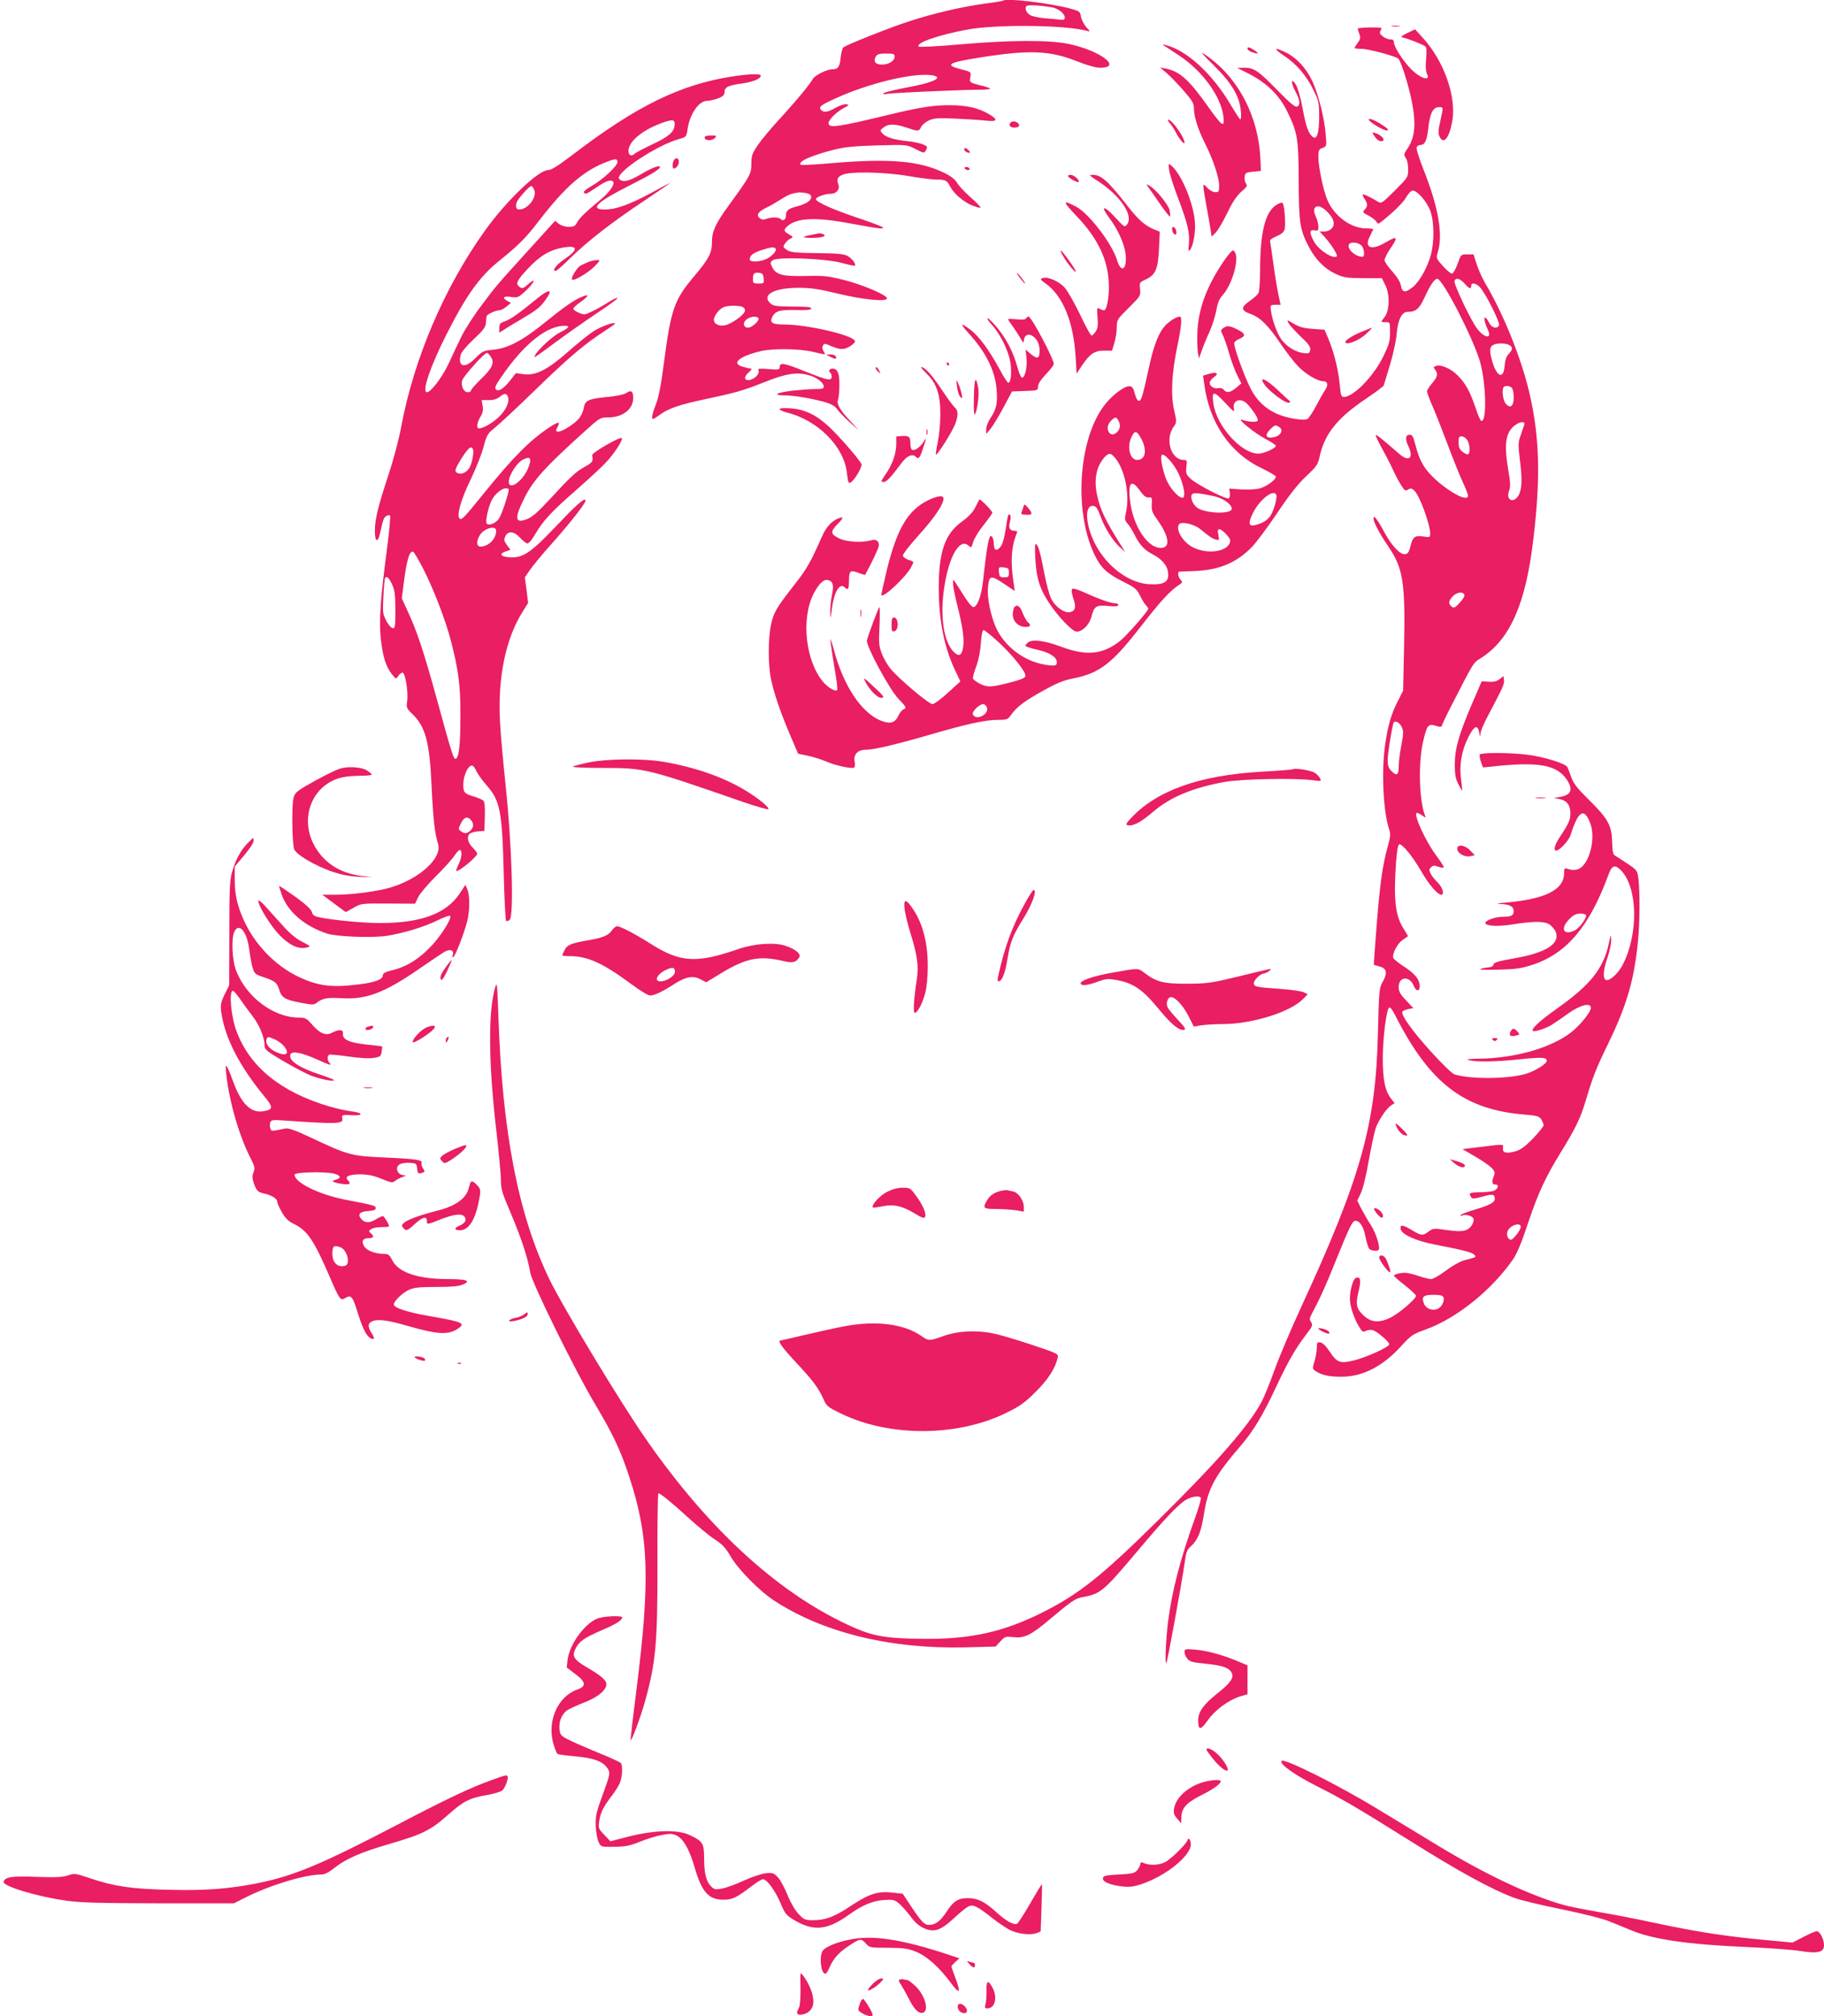<?xml version="1.0" standalone="no"?>
<!DOCTYPE svg PUBLIC "-//W3C//DTD SVG 20010904//EN"
 "http://www.w3.org/TR/2001/REC-SVG-20010904/DTD/svg10.dtd">
<svg version="1.0" xmlns="http://www.w3.org/2000/svg"
 width="1158pt" height="1280pt" viewBox="0 0 1158 1280"
 preserveAspectRatio="xMidYMid meet">
<g transform="translate(0,1280) scale(0.1,-0.1)"
fill="#e91e63" stroke="none">
<path d="M6369 12796 c-2 -2 -58 -12 -124 -20 -142 -20 -319 -61 -472 -111
-116 -37 -399 -149 -419 -166 -6 -5 -14 -35 -17 -66 -6 -58 -17 -73 -53 -73
-35 0 -113 -39 -125 -63 -18 -33 -106 -140 -214 -257 -53 -58 -114 -131 -136
-164 -34 -51 -39 -65 -39 -116 0 -64 -6 -75 -144 -265 -84 -115 -106 -164
-106 -230 0 -71 -18 -106 -114 -220 -126 -149 -146 -207 -191 -549 -18 -141
-33 -216 -50 -260 -24 -61 -31 -96 -19 -96 3 0 24 13 47 30 53 38 128 63 280
95 199 42 246 56 375 107 136 55 205 67 280 48 53 -12 102 -48 102 -75 0 -12
-12 -15 -57 -15 -32 0 -96 -5 -142 -10 -102 -12 -132 -30 -49 -30 60 0 181
-21 263 -45 33 -10 57 -24 70 -43 11 -16 47 -53 80 -83 l60 -53 -56 60 c-67
71 -90 111 -78 139 4 11 8 52 8 92 1 73 -12 103 -44 103 -18 0 -28 -17 -15
-25 5 -3 10 -15 10 -26 0 -29 -26 -24 -163 31 -136 55 -167 61 -167 31 0 -18
-5 -19 -72 -14 -52 5 -69 3 -64 -5 11 -19 -11 -49 -44 -61 -44 -15 -54 13 -16
46 15 12 21 23 14 23 -7 0 -30 5 -50 11 -79 21 -29 66 112 100 75 18 249 16
333 -5 84 -20 80 -20 66 3 -17 25 -4 55 19 46 80 -35 100 -38 139 -19 21 11
39 27 41 36 7 35 -296 108 -450 108 -72 0 -92 11 -77 44 19 42 47 50 152 48
62 -2 97 1 97 8 0 12 -13 13 -141 14 -81 1 -100 4 -118 20 -59 54 23 99 179
99 76 0 126 -7 250 -37 155 -38 307 -53 311 -31 4 20 -150 86 -267 116 -107
27 -132 30 -249 27 -148 -3 -187 7 -212 55 -14 28 -14 32 3 45 31 23 335 11
438 -17 43 -12 80 -20 83 -17 10 9 -19 47 -48 62 -24 12 -67 16 -193 17 -138
2 -166 5 -190 20 -25 17 -26 20 -13 40 8 12 23 27 35 32 19 10 19 11 -9 27
-34 20 -36 29 -10 52 60 54 183 59 406 16 86 -16 169 -30 183 -30 24 1 25 2 9
11 -11 6 -77 31 -149 55 -156 52 -268 102 -268 120 0 13 58 34 97 34 31 0 55
27 47 54 -13 39 -9 50 21 65 46 24 268 20 425 -7 69 -12 148 -22 175 -22 59 0
67 -5 88 -46 23 -44 87 -98 141 -119 25 -10 49 -16 51 -13 3 3 -26 33 -65 67
-39 35 -77 76 -85 92 -10 18 -37 40 -73 58 -160 80 -349 97 -725 65 -104 -9
-191 -14 -194 -10 -20 20 66 59 217 97 66 16 127 22 271 26 185 5 185 5 237
-21 62 -31 59 -31 72 -6 10 18 7 22 -22 34 -18 7 -62 17 -98 20 -86 9 -136 25
-157 48 -17 19 -17 21 6 39 30 24 73 24 146 -1 74 -25 79 -25 92 3 6 13 28 32
49 42 33 15 55 17 173 12 75 -4 162 -9 195 -13 70 -8 74 7 10 44 -64 37 -139
54 -238 54 -111 1 -192 -12 -404 -63 -315 -76 -372 -84 -372 -51 0 22 52 73
100 98 32 17 33 19 12 22 -12 2 -42 -8 -67 -22 -49 -29 -77 -33 -94 -12 -15
18 3 31 99 74 208 94 483 160 601 145 88 -12 20 -47 -152 -78 -70 -13 -136
-29 -146 -35 -14 -9 -9 -10 27 -5 54 7 440 24 564 25 49 0 86 3 82 8 -4 4 -35
14 -69 22 -49 12 -61 19 -59 33 1 9 3 25 5 34 1 14 -11 21 -53 31 -118 29 -96
44 105 76 321 51 449 46 625 -24 63 -25 117 -40 144 -40 145 0 1 109 -199 151
-125 26 -373 25 -692 -3 -139 -12 -256 -18 -260 -14 -23 23 124 74 307 108
189 35 627 30 765 -9 17 -5 16 -1 -8 24 -15 17 -30 46 -34 65 -5 34 -9 37 -62
52 -131 36 -413 70 -432 52z m307 -42 c40 -6 84 -40 84 -64 0 -15 -6 -18 -32
-15 -18 2 -61 7 -94 9 -34 3 -74 11 -88 17 -27 13 -42 41 -31 59 6 10 74 8
161 -6z m-996 -313 c0 -28 -38 -51 -81 -51 -41 0 -56 19 -39 51 9 15 22 19 65
19 48 0 55 -3 55 -19z m-561 -867 c21 -5 31 -12 31 -25 0 -23 -32 -44 -90 -59
-56 -15 -70 -26 -70 -56 0 -27 -17 -41 -33 -25 -13 13 -57 14 -90 2 -18 -7
-30 -6 -43 3 -25 19 -12 41 38 66 24 11 67 36 97 55 47 30 65 37 117 44 6 0
26 -2 43 -5z m-195 -352 c9 -14 -21 -48 -58 -66 -41 -19 -106 -22 -106 -3 0
25 19 40 71 58 60 20 85 23 93 11z m-76 -189 c3 -32 2 -33 -32 -33 -33 0 -36
3 -36 28 0 36 8 44 40 40 20 -2 26 -9 28 -35z m-140 -179 c13 -4 22 -14 22
-25 0 -20 -59 -68 -111 -89 -39 -16 -83 -3 -87 26 -3 24 32 72 62 84 25 10 82
12 114 4z m107 -74 c9 -14 -40 -60 -65 -60 -31 0 -37 30 -11 52 25 19 66 24
76 8z"/>
<path d="M8838 12633 c12 -2 32 -2 45 0 12 2 2 4 -23 4 -25 0 -35 -2 -22 -4z"/>
<path d="M8620 12618 c0 -4 5 -19 10 -34 9 -23 7 -33 -10 -55 -11 -16 -20 -31
-20 -34 0 -3 19 -5 43 -5 43 0 213 -45 234 -62 17 -14 68 -175 87 -277 27
-143 19 -224 -29 -295 -23 -34 -24 -39 -10 -59 9 -12 15 -43 15 -72 0 -50 -1
-51 -85 -135 -81 -81 -86 -84 -108 -70 -41 26 -91 50 -95 45 -3 -2 3 -16 12
-29 20 -32 20 -45 0 -67 -15 -16 -13 -19 25 -38 22 -12 44 -29 49 -38 9 -15
12 -15 29 -3 78 62 139 121 160 157 14 25 32 43 42 43 29 0 89 -69 111 -127
25 -66 27 -192 5 -278 -21 -80 -71 -170 -114 -206 -49 -40 -68 -38 -77 7 -4
24 -24 56 -55 91 -27 29 -49 62 -49 72 0 10 16 42 35 70 54 79 48 87 -30 41
-88 -52 -136 -34 -99 38 10 21 20 40 22 45 2 4 -18 7 -45 7 -95 0 -201 77
-245 178 -25 56 -58 211 -58 275 0 42 3 49 26 58 27 10 27 10 20 89 -8 101
-47 256 -85 336 -37 79 -98 146 -164 179 -77 38 -87 30 -19 -16 82 -54 144
-126 189 -217 35 -71 38 -81 38 -171 0 -106 -15 -152 -41 -130 -28 23 -43 65
-64 181 -12 65 -31 130 -42 149 -32 51 -35 16 -4 -41 30 -55 33 -88 10 -97
-12 -4 -46 24 -122 102 -124 127 -151 145 -212 145 l-45 -1 75 -38 c111 -57
191 -135 240 -234 68 -140 74 -171 75 -447 1 -270 8 -311 67 -422 42 -78 98
-134 166 -166 51 -24 69 -27 176 -28 l119 0 20 -40 c31 -57 30 -161 0 -203
-13 -16 -23 -32 -23 -33 0 -2 12 -4 28 -3 27 0 27 -1 27 -65 0 -56 -6 -77 -42
-151 -62 -128 -190 -259 -251 -259 -17 0 -20 10 -26 75 -8 92 -37 209 -71 291
l-26 61 -74 5 c-56 4 -84 11 -120 32 -46 28 -47 28 -34 4 6 -12 41 -50 76 -84
51 -47 64 -66 61 -85 -3 -21 -7 -24 -38 -21 -50 5 -103 36 -139 79 -31 37 -67
137 -73 198 -3 28 -1 30 30 30 17 0 32 0 32 0 0 0 -7 32 -15 71 -8 39 -22 123
-30 185 -8 63 -18 124 -20 137 -5 19 1 25 39 42 33 14 47 26 52 46 8 31 -2
154 -13 165 -5 5 -23 -1 -40 -12 -71 -45 -103 -175 -103 -417 0 -68 -5 -132
-10 -142 -6 -11 -30 -33 -55 -50 -59 -41 -58 -61 4 -83 61 -21 112 -72 192
-190 34 -50 83 -114 108 -140 48 -51 125 -97 161 -97 30 0 35 -25 12 -57 -10
-15 -36 -61 -57 -101 -21 -40 -46 -77 -55 -82 -25 -13 -134 6 -196 34 -70 32
-125 84 -161 153 -42 79 -114 279 -107 297 3 8 19 20 35 26 40 17 36 33 -15
58 -50 25 -65 27 -90 9 -17 -12 -17 -16 -3 -43 8 -16 27 -70 41 -119 14 -50
38 -112 52 -140 l25 -49 -33 -28 c-38 -31 -60 -35 -79 -12 -7 9 -21 13 -32 10
-27 -7 -57 11 -57 33 0 10 12 26 26 36 36 23 18 36 -29 22 l-39 -12 7 -50 c31
-247 164 -442 364 -537 50 -24 91 -48 91 -55 0 -19 -59 -62 -103 -74 -24 -6
-75 -9 -118 -6 l-75 5 4 -28 c2 -15 -1 -31 -7 -34 -14 -9 -200 86 -240 123
-31 29 -33 35 -29 76 5 41 4 45 -17 45 -81 0 -121 132 -63 212 19 27 19 30 2
105 -22 98 -15 232 20 402 28 132 32 191 16 191 -20 0 -65 -28 -92 -57 -41
-43 -74 -127 -103 -264 -40 -183 -49 -214 -65 -214 -8 0 -18 18 -25 45 -8 33
-16 46 -31 48 -32 5 -115 -57 -165 -124 -164 -218 -192 -677 -58 -950 40 -81
77 -115 180 -167 74 -37 87 -47 106 -87 12 -25 29 -52 37 -61 9 -9 16 -19 16
-24 0 -14 -138 -172 -179 -204 -110 -87 -213 -97 -376 -36 -105 39 -182 48
-209 26 -9 -8 -16 -17 -16 -21 0 -4 34 -16 76 -25 77 -17 124 -47 124 -79 0
-23 -13 -26 -74 -16 -132 21 -256 114 -311 232 -34 74 -58 189 -53 254 7 82
16 85 99 30 l72 -48 -6 39 c-23 141 -17 244 18 326 5 13 2 17 -12 17 -32 0
-42 18 -31 57 6 24 6 39 -1 46 -6 6 -12 -3 -16 -29 -16 -108 -26 -150 -40
-171 -23 -34 -45 -30 -45 10 0 17 -4 39 -10 47 -19 30 -31 -26 -59 -281 -10
-87 -33 -154 -58 -163 -9 -4 -30 20 -61 68 -78 123 -71 115 -71 83 -1 -16 10
-72 23 -125 37 -144 49 -227 41 -278 -8 -59 -29 -67 -66 -26 -55 62 -78 206
-59 367 26 217 99 355 159 301 17 -15 19 -14 30 24 6 22 36 70 66 107 30 38
55 73 55 78 0 12 -78 91 -82 84 -2 -2 -13 -25 -26 -50 -16 -32 -43 -60 -87
-92 -105 -76 -145 -190 -145 -417 0 -202 33 -373 99 -515 l38 -81 -79 -72
c-43 -40 -87 -72 -98 -72 -23 0 -208 156 -264 222 -20 23 -45 67 -57 97 -19
50 -21 69 -15 180 3 68 2 121 -1 117 -8 -8 -70 -175 -79 -211 -8 -32 142 -310
198 -369 52 -54 55 -61 33 -70 -8 -3 -23 -21 -32 -41 -21 -44 -50 -53 -108
-31 -124 48 -240 221 -301 451 -22 80 -24 84 -19 35 4 -30 15 -106 26 -168 11
-62 17 -117 14 -122 -9 -14 -58 14 -89 51 -112 133 -141 400 -61 559 31 60 62
92 87 88 36 -5 44 -31 30 -96 -7 -32 -11 -80 -11 -108 1 -47 2 -47 10 19 14
110 50 170 82 138 21 -21 27 -11 27 43 0 63 9 70 63 48 21 -8 39 -13 40 -11
42 77 87 172 87 186 0 31 -18 42 -53 32 -54 -15 -148 -10 -195 11 -59 27 -62
44 -18 89 43 44 45 54 9 40 -42 -16 -77 -54 -103 -112 -74 -168 -98 -209 -174
-306 -118 -151 -134 -179 -151 -257 -19 -90 -19 -254 0 -345 20 -95 62 -217
123 -359 l49 -115 58 -12 c32 -6 86 -23 120 -37 61 -27 163 -48 178 -39 5 3 6
20 3 39 -9 44 20 74 69 74 51 0 185 31 406 95 236 69 355 95 435 95 58 0 62 2
85 34 35 49 85 87 207 154 80 45 127 64 186 75 168 34 246 94 429 330 128 164
183 224 241 263 24 15 25 18 11 34 -16 17 -21 50 -7 51 4 0 48 2 98 4 153 6
261 51 359 149 28 28 101 126 163 218 79 118 133 186 185 235 67 63 74 73 86
128 31 141 113 243 294 364 59 40 110 78 112 84 2 7 20 66 40 132 20 66 39
153 42 195 7 88 33 140 68 140 53 0 75 18 107 87 37 82 65 123 83 123 34 0
226 -373 271 -525 39 -137 45 -388 8 -377 -5 1 -21 37 -35 80 -36 106 -62 154
-112 206 -43 45 -110 75 -142 62 -15 -5 -15 -8 -1 -27 17 -25 12 -43 -26 -87
-15 -18 -28 -39 -28 -47 0 -8 15 -49 34 -92 19 -43 62 -152 96 -243 34 -91 77
-198 96 -239 19 -41 34 -80 34 -87 0 -60 -213 81 -277 182 -30 48 -40 75 -63
162 -8 30 -16 42 -29 42 -29 0 -32 -26 -9 -74 35 -74 3 -101 -58 -48 -114 99
-145 124 -150 120 -2 -3 14 -38 37 -79 23 -41 55 -103 71 -138 16 -35 40 -81
54 -102 21 -34 27 -38 44 -27 15 10 22 9 39 -6 33 -30 101 -214 101 -275 0
-22 -3 -23 -42 -17 -55 8 -68 -1 -83 -60 -9 -37 -17 -50 -33 -52 -32 -5 -84
50 -132 137 -44 83 -70 116 -70 90 1 -26 38 -96 94 -178 94 -138 109 -228 100
-641 l-6 -275 -33 -65 c-42 -82 -62 -150 -80 -270 -26 -170 -14 -434 25 -547
9 -26 8 -45 -9 -105 -33 -117 -50 -236 -71 -502 -11 -137 -19 -250 -17 -251 1
-1 18 -6 37 -11 45 -12 50 -42 18 -98 -22 -39 -23 -52 -30 -326 -13 -577 -108
-916 -486 -1735 -66 -143 -143 -325 -171 -404 -29 -80 -65 -170 -82 -201 -80
-150 -282 -382 -655 -750 -361 -357 -505 -471 -739 -588 -244 -122 -451 -168
-745 -166 -236 2 -318 15 -445 70 -466 204 -918 613 -1324 1198 -165 237 -530
842 -616 1021 -196 408 -297 933 -321 1670 -7 198 -9 216 -20 178 -45 -152
-43 -471 5 -893 17 -146 31 -294 31 -330 0 -58 7 -82 65 -217 65 -154 108
-285 121 -370 9 -64 287 -628 412 -837 116 -195 161 -291 217 -461 125 -379
134 -655 45 -1359 -22 -171 -38 -312 -36 -314 6 -6 63 147 90 243 70 252 81
372 80 883 -1 243 2 442 6 442 13 0 85 -59 190 -155 58 -53 133 -115 167 -137
49 -32 69 -53 100 -106 47 -83 185 -223 279 -284 313 -204 741 -308 1219 -296
l186 5 30 33 c29 31 33 32 82 27 70 -8 111 11 228 110 143 120 167 136 212
144 114 20 133 36 350 294 172 204 256 293 307 324 36 21 85 28 94 12 3 -5
-13 -60 -35 -122 -96 -266 -149 -471 -174 -669 -14 -119 -20 -269 -10 -258 6
6 99 514 115 630 10 75 16 90 41 112 44 40 65 92 83 206 25 161 69 242 234
433 81 95 140 193 226 377 71 152 121 240 185 323 43 56 47 65 35 83 -11 16
-11 24 2 49 55 103 90 180 154 340 88 218 106 255 125 255 28 0 52 -37 64
-101 7 -35 18 -70 23 -76 10 -13 50 -18 60 -8 13 13 -15 105 -47 155 -20 30
-47 78 -62 106 l-26 52 22 46 c13 26 35 114 51 209 16 89 36 181 44 205 19 52
67 124 97 144 l23 15 -22 28 c-39 49 -54 124 -53 263 1 129 22 297 40 315 6 6
20 -11 39 -49 219 -432 437 -599 824 -630 76 -6 89 -10 103 -30 8 -13 15 -30
15 -37 0 -8 -30 -45 -67 -84 -54 -55 -78 -72 -115 -83 -57 -15 -80 -8 -76 22
3 26 12 26 -157 5 l-100 -12 80 -47 c44 -25 91 -58 105 -72 22 -24 23 -30 12
-58 -13 -34 -9 -48 14 -48 25 0 12 -33 -16 -41 -14 -4 -53 -7 -87 -8 -64 -1
-70 -5 -54 -30 8 -13 18 -12 71 2 66 19 80 16 80 -13 0 -24 -32 -41 -130 -70
-41 -12 -79 -27 -85 -32 -7 -8 -4 -9 8 -4 26 9 64 -3 72 -21 3 -9 -2 -27 -10
-40 -26 -39 -59 -46 -157 -32 -85 12 -89 12 -118 -9 -38 -28 -45 -28 -105 8
-60 36 -77 38 -73 8 5 -33 95 -75 213 -98 182 -35 244 -51 255 -66 14 -15 16
-14 -61 -34 -28 -7 -76 -34 -119 -66 -39 -30 -82 -54 -94 -54 -13 0 -49 9 -81
20 -32 11 -70 20 -84 20 -33 0 -71 -10 -71 -19 0 -3 31 -31 70 -61 38 -30 69
-60 70 -66 0 -20 -112 -116 -165 -140 -77 -37 -130 -28 -181 28 -34 36 -37 64
-19 139 18 72 13 98 -18 86 -16 -6 -37 -79 -37 -130 0 -46 23 -118 54 -172 24
-40 29 -44 47 -34 12 6 31 8 43 5 28 -7 106 -74 106 -90 0 -17 -140 -81 -223
-102 -89 -22 -108 -15 -154 54 -24 36 -46 58 -60 60 -20 3 -23 -1 -23 -35 0
-21 -7 -59 -15 -86 -14 -46 -13 -48 9 -62 37 -25 86 -35 163 -35 134 0 263 66
380 196 62 68 72 74 154 104 196 70 420 250 556 447 24 35 55 109 94 228 64
191 111 293 212 456 89 145 120 209 152 314 48 161 66 208 145 370 118 243
165 404 189 649 12 119 13 308 3 396 -7 54 -8 56 -71 98 -34 23 -70 46 -79 51
-11 6 -15 27 -17 82 -2 108 -25 150 -143 267 -78 77 -102 107 -116 147 -10 28
-21 57 -25 65 -11 23 -154 67 -256 79 -114 14 -292 14 -300 1 -3 -6 0 -26 7
-46 l13 -36 60 6 c291 32 409 11 472 -83 41 -61 29 -97 -38 -109 l-44 -8 37
-7 c46 -9 68 -39 68 -90 0 -42 -11 -66 -64 -146 -35 -51 -46 -91 -26 -91 21 0
79 63 91 98 49 156 86 178 125 76 32 -84 5 -224 -54 -278 -23 -20 -54 -24 -89
-12 -21 7 -23 4 -23 -27 0 -104 -115 -163 -360 -186 -60 -5 -77 -9 -47 -10 61
-1 87 -15 87 -45 0 -28 -16 -36 -71 -36 -44 0 -109 -23 -109 -39 0 -19 74 -24
155 -12 152 24 216 24 251 3 17 -11 36 -34 42 -50 26 -75 -65 -131 -265 -166
-101 -18 -129 -26 -131 -39 -2 -11 -14 -17 -30 -18 -15 -1 -38 -5 -52 -10 -16
-5 25 -7 110 -5 112 3 149 8 216 30 220 71 366 244 488 579 21 55 40 60 79 20
105 -111 110 -403 9 -598 -24 -47 -69 -92 -97 -97 -30 -5 -31 53 0 141 14 41
25 93 24 115 -1 38 -2 36 -15 -24 -34 -158 -116 -261 -321 -407 -119 -84 -174
-135 -161 -148 7 -8 82 16 118 38 19 12 65 43 102 70 78 57 148 75 148 39 0
-27 -69 -112 -127 -157 -130 -99 -355 -163 -586 -166 -64 -1 -83 -4 -62 -9 50
-13 172 -11 322 5 143 15 173 13 173 -10 0 -17 -67 -60 -123 -79 -104 -35
-345 -40 -459 -8 -17 4 -75 60 -156 149 -120 133 -190 232 -178 252 3 4 20 11
37 15 l32 6 -47 50 c-37 39 -46 56 -46 84 0 67 68 73 95 9 17 -41 41 -39 38 3
-3 40 -31 73 -101 119 -34 22 -63 46 -66 53 -10 23 25 92 58 114 17 12 32 22
34 24 2 1 -10 23 -27 48 -53 84 -64 186 -48 419 6 79 13 117 21 117 22 0 83
-75 139 -171 51 -88 104 -149 128 -149 21 0 7 48 -22 76 -17 16 -37 41 -45 56
-12 23 -12 29 1 42 12 12 22 13 46 4 16 -6 32 -8 35 -5 3 3 -15 31 -39 64 -74
95 -160 283 -130 283 4 0 19 -8 33 -17 22 -16 23 -16 16 3 -36 94 -42 328 -12
462 25 109 33 119 80 105 32 -10 38 -9 42 5 3 9 23 53 46 97 160 313 149 295
203 329 181 117 281 341 329 746 48 392 41 657 -24 935 -52 222 -162 495 -280
696 -18 30 -42 83 -54 119 l-21 65 -40 0 c-40 0 -40 0 -61 -60 -12 -33 -28
-61 -35 -62 -8 -1 -34 21 -58 48 -44 49 -44 49 -32 90 33 110 3 284 -90 519
-28 71 -49 136 -45 145 3 8 14 15 25 15 28 0 41 29 50 115 10 87 30 125 66
125 30 0 29 2 9 -90 -13 -55 -14 -77 -5 -96 25 -55 61 -13 81 95 28 156 -52
384 -188 532 l-48 53 -50 -24 c-37 -19 -44 -25 -29 -28 26 -4 126 -43 143 -56
9 -6 11 -28 6 -81 -4 -46 -2 -79 5 -93 27 -51 -39 -32 -99 28 -51 51 -110 142
-110 170 0 14 -6 20 -24 20 -13 0 -34 9 -47 19 -20 16 -22 23 -13 39 11 17 8
18 -67 18 -43 -1 -79 -4 -79 -8z m-195 -1161 c43 -43 54 -81 30 -107 -10 -11
-31 -20 -48 -20 l-29 0 34 -37 c41 -46 82 -112 75 -120 -21 -21 -114 38 -144
92 -31 55 -30 79 2 73 22 -5 25 -2 25 23 0 16 -7 44 -16 63 -33 69 14 90 71
33z m217 -214 c19 -17 25 -73 8 -73 -47 0 -102 52 -85 80 10 16 56 12 77 -7z
m656 -243 c29 -33 42 -38 42 -15 0 27 38 16 63 -17 43 -58 120 -216 114 -232
-10 -26 -45 -19 -62 13 -35 68 -43 29 -9 -43 28 -58 -19 -55 -66 5 -39 48
-153 288 -146 306 9 22 36 15 64 -17z m283 -390 c25 -14 24 -28 -3 -57 -15
-16 -23 -40 -26 -78 -7 -84 -48 -69 -77 27 -20 67 -19 95 3 107 22 14 78 14
103 1z m17 -272 c7 -7 12 -34 12 -60 0 -58 -22 -75 -52 -39 -17 23 -25 90 -11
104 10 11 38 8 51 -5z m-1764 -135 c-13 57 44 77 87 30 43 -49 70 -93 63 -104
-6 -11 -58 -8 -99 6 -40 13 81 -86 147 -120 37 -20 68 -40 68 -45 0 -16 -77
-50 -111 -50 -109 0 -267 177 -286 320 -11 80 2 81 73 5 54 -58 63 -65 58 -42z
m-734 -72 c16 -30 12 -56 -11 -77 -43 -39 -80 28 -38 72 27 29 35 30 49 5z
m2577 -28 c-3 -10 -14 -40 -23 -67 -16 -44 -16 -60 -6 -145 16 -125 15 -184
-2 -225 -27 -64 -89 -49 -66 17 10 27 10 51 -4 129 -28 168 -18 241 39 286 34
27 70 30 62 5z m-1553 -16 c25 -19 6 -53 -34 -62 -53 -12 -65 11 -25 50 28 29
34 30 59 12z m-876 -77 c36 -71 23 -130 -28 -130 -48 0 -68 87 -34 151 19 39
33 34 62 -21z m2066 -2 c17 -24 22 -83 7 -92 -5 -3 -20 4 -35 15 -20 16 -26
29 -26 60 0 32 3 39 19 39 11 0 27 -10 35 -22z m-2229 -122 c57 -75 87 -225
65 -330 -11 -53 -10 -60 8 -79 11 -12 31 -44 45 -72 31 -63 64 -98 113 -123
55 -28 91 -67 98 -107 13 -69 -20 -91 -128 -83 -126 11 -264 117 -336 260 -61
123 -65 245 -8 236 17 -2 27 -17 44 -64 26 -74 79 -158 125 -199 l33 -30 -19
30 c-108 171 -141 239 -161 337 -20 95 -3 179 49 236 28 30 41 28 72 -12z
m399 -96 c34 -76 45 -150 23 -150 -27 0 -84 66 -105 122 -24 64 -36 133 -27
149 12 18 81 -58 109 -121z m-279 -68 c6 -4 23 -24 38 -45 20 -27 35 -37 50
-35 20 3 22 -1 19 -43 -2 -39 3 -53 33 -95 70 -97 86 -168 41 -180 -90 -22
-196 132 -213 308 -8 85 2 112 32 90z m503 -72 c57 -13 112 -51 112 -80 0 -35
-161 -31 -217 5 -27 18 -47 61 -38 83 6 16 40 14 143 -8z m395 8 c7 -20 -18
-107 -40 -136 -21 -28 -50 -45 -96 -56 -41 -10 -44 15 -11 80 43 85 131 152
147 112z m-487 -214 c68 -55 79 -62 102 -69 22 -6 23 -5 17 29 -6 29 -4 36 8
36 15 0 67 -54 67 -70 0 -69 -136 -95 -236 -45 -66 33 -116 119 -86 149 15 16
92 -2 128 -30z m-1211 -279 c0 -27 -3 -30 -30 -30 -27 0 -30 4 -33 33 -3 32
-2 33 30 30 29 -3 33 -6 33 -33z m2892 -142 c3 -7 -11 -29 -30 -50 -30 -32
-37 -35 -51 -24 -23 19 -20 38 9 67 26 26 65 30 72 7z m-2957 -300 c89 -83
170 -184 170 -212 0 -14 -20 -23 -87 -41 -128 -34 -154 -35 -201 -11 -22 11
-42 26 -45 33 -2 7 7 42 21 78 15 41 26 96 29 148 4 54 10 82 18 82 6 0 49
-35 95 -77z m-74 -415 c14 -45 -73 -86 -90 -42 -6 17 42 64 66 64 9 0 20 -10
24 -22z m2633 -123 c12 -25 12 -40 -2 -115 -10 -48 -17 -107 -17 -133 0 -57
-12 -66 -45 -33 -20 20 -25 35 -25 72 0 38 22 179 36 232 6 22 38 9 53 -23z
m1171 -1196 c0 -23 -43 -80 -70 -94 -74 -38 -98 9 -36 71 26 26 42 34 70 34
20 0 36 -5 36 -11z m-415 -1978 c0 -18 -47 -80 -62 -81 -20 0 -32 31 -21 56
17 37 83 57 83 25z m-491 -446 c9 -24 -12 -65 -39 -75 -34 -13 -73 3 -85 35
-17 43 -4 55 60 55 42 0 59 -4 64 -15z"/>
<path d="M7394 12508 c11 -7 52 -34 91 -60 148 -97 267 -261 282 -387 9 -76
-6 -66 -98 63 -120 170 -181 224 -269 241 l-35 6 43 -36 c23 -20 71 -70 107
-111 55 -64 65 -80 65 -113 0 -52 25 -132 71 -223 51 -101 89 -216 89 -267 0
-37 -2 -41 -25 -41 -14 0 -35 12 -50 27 -22 25 -25 26 -25 8 0 -11 9 -65 19
-120 10 -55 22 -122 26 -149 l7 -48 24 23 c14 13 47 69 75 126 35 73 62 112
91 137 34 29 39 38 29 50 -7 8 -11 27 -9 43 3 26 7 28 53 33 l50 5 -3 75 c-12
273 -142 520 -347 660 -41 28 -32 17 51 -65 116 -115 164 -197 172 -292 3 -33
1 -54 -5 -50 -5 3 -32 45 -61 94 -116 195 -278 344 -412 377 -23 6 -23 5 -6
-6z"/>
<path d="M7920 12490 c0 -6 12 -15 26 -20 42 -16 51 -11 19 10 -34 22 -45 25
-45 10z"/>
<path d="M4646 12314 c-328 -51 -607 -188 -1010 -496 -92 -70 -136 -98 -157
-98 -61 0 -263 -193 -398 -381 -260 -362 -454 -817 -535 -1254 -13 -72 -49
-207 -80 -300 -68 -207 -86 -282 -86 -358 0 -69 20 -75 33 -11 19 86 23 97 39
108 9 5 20 7 24 3 4 -4 -4 -98 -19 -210 -42 -319 -52 -462 -39 -575 13 -113
31 -171 69 -221 27 -34 27 -34 41 -13 8 12 20 22 27 22 18 0 38 -122 30 -180
-6 -42 -4 -47 30 -80 87 -83 112 -178 125 -460 10 -209 20 -301 41 -367 28
-89 -115 -221 -301 -277 -80 -24 -241 -46 -344 -46 l-90 0 74 -55 c40 -30 74
-55 75 -55 2 0 24 12 51 28 48 27 51 27 219 26 l170 -1 19 40 c11 23 61 82
111 132 51 50 105 110 120 133 15 23 31 39 36 36 15 -9 10 -53 -11 -94 -11
-22 -16 -40 -12 -40 21 0 132 93 132 110 0 5 -13 23 -30 40 -31 32 -39 70 -17
88 7 6 30 12 52 14 l40 3 3 88 c2 56 -1 94 -8 103 -7 7 -36 20 -66 29 -43 12
-55 21 -60 41 -14 55 20 154 52 154 8 0 20 -15 27 -33 8 -18 37 -59 65 -91 88
-100 100 -164 110 -563 4 -161 11 -295 15 -299 3 -4 14 -1 23 7 27 23 14 474
-25 844 -17 160 -34 349 -37 420 -14 280 38 527 148 698 l31 49 -10 81 -11 82
32 46 c17 26 84 107 150 180 122 138 213 256 203 265 -11 11 -58 -31 -189
-169 -158 -166 -208 -200 -290 -195 -59 3 -73 21 -28 37 l31 10 -22 30 c-19
26 -21 34 -11 56 17 37 56 33 95 -10 17 -19 38 -35 46 -35 9 0 31 27 49 59 49
85 106 146 267 286 78 69 164 148 189 177 50 55 100 132 94 146 -6 15 -193
-93 -189 -109 9 -35 3 -45 -42 -70 -59 -32 -93 -63 -224 -206 -80 -86 -113
-115 -148 -129 -77 -29 -81 4 -15 136 57 113 130 194 378 418 101 91 103 92
153 92 92 0 159 52 159 123 0 44 -12 53 -44 32 -15 -10 -63 -20 -119 -25 -122
-12 -143 -22 -151 -70 -3 -21 -17 -52 -31 -68 -28 -33 -105 -82 -129 -82 -19
0 -20 5 -5 32 18 33 3 32 -53 -5 -125 -83 -229 -188 -417 -420 -129 -160 -141
-171 -154 -158 -19 19 9 119 73 251 33 69 69 160 80 203 16 63 26 83 52 105
58 48 139 123 308 287 178 173 293 270 407 342 40 26 71 48 69 50 -10 10 -96
-22 -141 -52 -27 -18 -97 -74 -155 -125 -132 -117 -207 -155 -283 -146 l-52 7
-35 -45 c-43 -54 -75 -75 -92 -58 -9 9 -1 28 35 79 147 216 299 334 415 324
22 -2 5 -18 -42 -41 -44 -21 -138 -107 -158 -144 -13 -24 -12 -23 137 87 66
49 182 130 258 181 75 50 133 92 127 94 -6 2 -32 -10 -58 -27 -26 -17 -70 -42
-99 -56 -49 -24 -54 -25 -87 -11 -20 8 -36 20 -36 26 0 6 20 25 45 42 51 36
59 53 18 37 -53 -20 -109 -58 -233 -158 -151 -123 -242 -171 -337 -181 -64 -6
-70 -9 -115 -54 -67 -68 -113 -57 -93 22 3 15 39 58 82 98 62 58 76 77 78 105
2 19 3 37 4 41 2 12 58 38 80 38 11 0 32 11 47 24 l28 23 -22 12 c-37 20 -26
33 22 26 41 -6 47 -4 85 31 44 39 76 84 49 69 -7 -5 -23 -17 -36 -29 -18 -16
-27 -18 -40 -10 -32 20 -23 41 48 117 78 84 143 122 228 136 93 15 96 -13 6
-74 -53 -36 -82 -75 -56 -75 6 0 48 37 94 83 112 109 264 227 473 366 93 62
165 112 160 110 -6 -2 -62 -32 -125 -66 -136 -73 -221 -103 -290 -103 -101 0
-51 48 164 156 138 70 186 100 186 114 0 15 -55 -7 -126 -49 -70 -42 -113 -51
-133 -27 -30 36 242 217 385 255 40 11 42 13 49 59 13 97 72 182 124 182 17 0
49 7 71 16 31 12 40 22 40 40 0 31 23 42 111 54 71 10 119 30 119 50 0 13 -76
11 -184 -6z m-363 -308 c-3 -44 -39 -75 -143 -123 -52 -25 -103 -51 -112 -60
-20 -18 -38 -9 -38 19 0 58 84 129 203 174 77 29 93 27 90 -10z m-363 -235 c0
-25 -94 -112 -163 -151 -31 -18 -54 -36 -51 -41 9 -15 19 -11 73 26 62 43 93
56 110 45 20 -12 -11 -62 -70 -112 -102 -85 -141 -122 -155 -150 -12 -23 -21
-28 -53 -28 -23 0 -48 8 -63 19 l-24 19 -155 -171 c-224 -247 -219 -241 -313
-367 -48 -63 -104 -151 -126 -195 -21 -44 -59 -123 -83 -176 -42 -88 -112
-179 -137 -179 -34 0 24 170 126 370 126 248 209 364 332 463 126 102 171 147
255 257 168 218 287 321 436 375 50 19 61 18 61 -4z m-529 -175 c21 -46 -39
-126 -95 -126 -19 0 -25 19 -15 47 9 23 78 101 92 102 4 1 12 -10 18 -23z
m-275 -1061 c25 -38 10 -72 -62 -141 -35 -34 -64 -67 -64 -73 0 -6 -9 -11 -20
-11 -26 0 -45 40 -36 74 6 26 141 176 157 176 5 0 16 -11 25 -25z m109 -255
c11 -34 -14 -86 -61 -130 -41 -38 -98 -70 -124 -70 -17 0 -11 40 11 76 15 25
18 42 13 69 l-6 35 45 0 c30 0 53 7 68 20 31 25 46 25 54 0z m-222 -333 c7
-17 -6 -86 -21 -114 -16 -29 -48 -46 -72 -38 -28 9 -25 23 22 98 42 66 61 80
71 54z m352 -114 c-32 -85 -125 -152 -125 -90 1 40 52 121 90 139 47 24 57 10
35 -49z m-125 -140 c0 -25 -46 -163 -62 -185 -20 -30 -63 -47 -78 -32 -11 11
10 106 33 151 20 38 63 73 88 73 11 0 19 -3 19 -7z m-80 -263 c0 -51 -49 -100
-100 -100 -24 0 -27 32 -6 69 26 47 106 70 106 31z m-458 -251 c66 -132 138
-320 172 -452 47 -183 60 -281 59 -472 0 -184 -9 -265 -30 -272 -13 -5 -23 26
-122 387 -79 288 -125 427 -182 548 l-38 83 10 80 c20 162 38 224 62 216 6 -2
37 -55 69 -118z m-201 -93 c15 -33 19 -65 19 -159 0 -107 -2 -118 -17 -115
-10 2 -29 23 -41 48 -22 42 -23 53 -18 153 3 60 8 113 11 118 10 15 26 0 46
-45z m503 -1497 c16 -23 12 -47 -12 -66 -20 -16 -34 -16 -56 0 -17 12 -17 15
0 50 20 42 45 48 68 16z"/>
<path d="M8690 12041 c0 -15 98 -73 116 -69 13 2 6 11 -25 31 -49 33 -91 50
-91 38z"/>
<path d="M7427 12018 c11 -13 30 -41 41 -64 19 -37 52 -75 52 -60 0 34 -79
146 -103 146 -6 0 -1 -10 10 -22z"/>
<path d="M6417 12023 c-17 -16 -5 -33 23 -33 19 0 30 5 30 14 0 20 -39 34 -53
19z"/>
<path d="M8725 11937 c18 -29 44 -42 57 -29 10 10 -18 37 -50 47 -23 7 -23 6
-7 -18z"/>
<path d="M4477 11934 c-11 -12 3 -24 27 -24 13 0 29 7 36 15 11 13 7 15 -22
15 -19 0 -38 -3 -41 -6z"/>
<path d="M6122 11848 c3 -7 13 -15 24 -17 16 -3 17 -1 5 13 -16 19 -34 21 -29
4z"/>
<path d="M4282 11788 c-13 -13 -16 -58 -4 -58 14 0 32 23 32 41 0 23 -14 31
-28 17z"/>
<path d="M7423 11718 c4 -26 29 -105 56 -175 60 -158 75 -219 69 -290 -4 -48
-3 -53 8 -38 22 30 37 124 29 188 -14 125 -88 296 -150 347 -17 14 -18 13 -12
-32z"/>
<path d="M6125 11730 c3 -5 13 -10 21 -10 8 0 12 5 9 10 -3 6 -13 10 -21 10
-8 0 -12 -4 -9 -10z"/>
<path d="M6780 11683 c0 -11 61 -45 68 -38 9 9 -30 45 -50 45 -10 0 -18 -3
-18 -7z"/>
<path d="M6920 11687 c0 -2 21 -18 48 -35 144 -93 231 -221 187 -277 -15 -19
-17 -18 -74 44 -71 78 -99 79 -41 1 57 -76 98 -166 106 -232 11 -98 -28 -127
-54 -40 -32 106 -181 300 -262 341 -87 45 -86 35 5 -61 140 -146 205 -289 205
-449 0 -80 -15 -149 -31 -149 -6 0 -18 4 -28 10 -17 9 -18 5 -13 -55 4 -50 1
-70 -12 -90 -9 -14 -21 -25 -26 -25 -6 0 -39 60 -73 133 -35 72 -78 149 -96
169 -36 41 -108 74 -140 63 -20 -6 -19 -9 19 -36 109 -79 176 -244 189 -467
l6 -104 35 53 c49 73 80 94 141 93 l49 0 15 50 c8 27 15 71 15 98 0 47 2 51
76 124 75 75 76 77 72 118 -5 42 -4 43 36 62 62 29 78 65 84 194 l5 109 -37
15 c-58 24 -100 62 -168 149 -120 154 -167 197 -218 197 -11 0 -20 -1 -20 -3z"/>
<path d="M7290 11612 c8 -11 42 -59 74 -106 33 -47 61 -84 64 -81 2 2 1 20 -2
39 -7 36 -89 136 -130 158 -19 10 -20 10 -6 -10z"/>
<path d="M7442 11339 c1 -12 9 -24 16 -27 9 -3 13 3 10 19 -1 12 -9 24 -16 27
-9 3 -13 -3 -10 -19z"/>
<path d="M5151 11309 c-64 -12 -62 -19 5 -19 64 0 99 12 69 24 -9 3 -20 6 -23
5 -4 -1 -27 -5 -51 -10z"/>
<path d="M6750 11173 c27 -47 80 -111 80 -96 0 12 -87 133 -96 133 -3 0 4 -17
16 -37z"/>
<path d="M7763 11133 c-104 -156 -153 -291 -161 -435 -2 -53 -1 -113 3 -135
l7 -38 18 50 c9 28 31 81 49 119 17 38 36 99 43 135 8 48 19 74 39 96 54 58
100 199 85 260 -4 14 -12 25 -19 25 -7 0 -36 -35 -64 -77z"/>
<path d="M3735 11137 c-16 -7 -39 -17 -51 -24 -22 -13 -62 -79 -52 -88 11 -11
102 43 143 84 37 39 38 41 15 40 -14 0 -38 -6 -55 -12z"/>
<path d="M6474 11037 c16 -20 30 -37 33 -37 7 0 -36 58 -49 66 -7 4 1 -9 16
-29z"/>
<path d="M3410 10905 c-113 -93 -171 -134 -205 -145 -30 -10 -35 -16 -35 -42
l0 -30 28 18 c15 10 61 38 102 62 107 63 128 80 161 125 53 72 30 78 -51 12z"/>
<path d="M6514 10779 c-4 -8 -26 -10 -60 -6 -30 3 -54 3 -54 0 0 -3 12 -21 26
-40 14 -19 36 -53 50 -76 18 -32 24 -37 24 -21 0 31 24 48 49 35 33 -18 51
-53 51 -98 0 -51 -14 -55 -59 -18 l-30 26 6 -54 c6 -58 -11 -131 -30 -124 -5
1 -18 30 -27 63 -30 111 -80 202 -154 282 -47 51 -52 37 -5 -15 58 -66 109
-177 116 -252 6 -62 -1 -111 -16 -111 -5 0 -30 39 -56 88 -66 121 -128 205
-182 247 -67 51 -72 43 -12 -22 108 -119 166 -235 176 -354 7 -87 -1 -127 -37
-180 -17 -25 -29 -57 -29 -74 l0 -30 27 32 c15 18 52 79 82 135 l55 103 83 3
c80 3 82 3 82 28 0 17 17 43 50 78 28 29 50 58 50 65 0 34 -142 301 -160 301
-5 0 -12 -5 -16 -11z"/>
<path d="M8645 10694 c-68 -28 -113 -59 -102 -70 14 -14 90 18 131 57 22 21
39 38 36 38 -3 0 -32 -11 -65 -25z"/>
<path d="M5273 10534 c30 -16 44 -14 32 5 -3 6 -18 11 -33 11 l-27 -1 28 -15z"/>
<path d="M6010 10490 c0 -5 5 -10 11 -10 5 0 7 5 4 10 -3 6 -8 10 -11 10 -2 0
-4 -4 -4 -10z"/>
<path d="M5560 10461 c0 -5 7 -15 17 -22 15 -13 15 -12 4 9 -12 23 -21 28 -21
13z"/>
<path d="M5883 10428 c63 -62 87 -131 87 -257 0 -55 -7 -133 -16 -176 -9 -42
-14 -78 -12 -81 8 -7 108 153 123 196 20 57 19 83 -5 105 -11 10 -49 62 -84
115 -59 89 -105 140 -128 140 -4 0 11 -19 35 -42z"/>
<path d="M6183 10277 c-2 -81 0 -117 7 -106 16 27 28 128 20 170 -15 80 -25
56 -27 -64z"/>
<path d="M6076 10345 c3 -27 12 -57 21 -65 13 -13 14 -11 8 20 -4 19 -14 49
-21 65 -14 29 -14 29 -8 -20z"/>
<path d="M8019 10372 c26 -49 152 -144 169 -127 3 3 3 6 1 8 -2 1 -36 32 -76
70 -69 65 -116 89 -94 49z"/>
<path d="M4950 10203 c0 -6 21 -16 47 -22 194 -49 359 -214 379 -378 9 -75 11
-79 35 -57 22 20 59 85 59 104 0 17 -138 177 -208 242 -81 75 -154 109 -242
116 -44 3 -70 1 -70 -5z"/>
<path d="M5882 10055 c0 -16 2 -22 5 -12 2 9 2 23 0 30 -3 6 -5 -1 -5 -18z"/>
<path d="M5728 10032 l-38 -3 0 -49 c0 -59 -25 -130 -69 -193 -29 -43 -30 -47
-12 -47 19 0 46 28 114 120 33 45 69 62 90 41 22 -22 28 -11 65 109 2 8 -5 1
-16 -17 -23 -35 -57 -57 -72 -48 -6 3 -10 21 -10 38 0 44 -9 52 -52 49z"/>
<path d="M5890 9623 c-126 -63 -195 -179 -259 -438 -21 -88 -37 -162 -36 -164
16 -16 158 118 189 178 20 37 21 35 -19 48 -16 5 -31 17 -33 25 -2 9 45 69
103 133 98 109 155 193 155 230 0 23 -39 18 -100 -12z"/>
<path d="M6498 9584 c-3 -10 -9 -26 -12 -35 -6 -12 0 -16 29 -17 41 -2 43 7
12 44 -22 25 -24 26 -29 8z"/>
<path d="M6573 9254 c7 -119 24 -179 74 -261 56 -92 159 -203 188 -203 37 0
81 44 94 94 17 68 30 76 106 69 46 -4 65 -2 65 6 0 6 -9 11 -20 11 -27 0 -102
26 -189 66 -46 21 -78 31 -84 25 -6 -6 -3 -28 7 -59 19 -56 14 -80 -20 -88
-36 -9 -97 35 -122 89 -11 24 -30 93 -41 153 -26 136 -39 181 -53 190 -8 5 -9
-20 -5 -92z"/>
<path d="M6441 8947 c-6 -6 -11 -28 -11 -48 0 -44 36 -79 81 -79 32 0 37 11
15 30 -8 6 -22 31 -32 55 -17 47 -35 60 -53 42z"/>
<path d="M5463 8905 c0 -22 2 -30 4 -17 2 12 2 30 0 40 -3 9 -5 -1 -4 -23z"/>
<path d="M5660 8834 c0 -38 3 -45 17 -42 31 6 29 88 -2 88 -11 0 -15 -12 -15
-46z"/>
<path d="M9521 8489 c-18 -14 -36 -19 -69 -17 l-45 3 -64 -148 c-82 -193 -107
-280 -107 -382 0 -62 5 -89 22 -122 13 -24 24 -43 25 -43 1 0 -2 32 -7 71 -13
92 3 184 46 269 37 73 60 83 69 30 5 -30 7 -31 8 -8 0 15 22 67 48 115 96 182
105 201 101 226 l-3 25 -24 -19z"/>
<path d="M5495 8470 c24 -48 75 -100 98 -100 27 0 20 10 -52 76 -60 56 -63 57
-46 24z"/>
<path d="M3738 7960 c-47 -10 -93 -22 -101 -26 -9 -5 67 -9 181 -9 279 -1 276
0 899 -216 84 -29 156 -49 160 -46 10 11 -63 70 -148 121 -141 85 -328 149
-524 181 -127 21 -357 18 -467 -5z"/>
<path d="M2160 7921 c-36 -11 -137 -63 -219 -111 -61 -36 -71 -47 -78 -78 -12
-55 -8 -293 5 -324 15 -35 129 -102 239 -141 64 -21 110 -30 173 -33 l85 -3
-74 9 c-140 18 -245 90 -303 207 -80 164 -9 353 155 410 33 11 82 18 134 18
46 0 83 3 83 8 0 4 -15 16 -32 27 -34 21 -118 26 -168 11z"/>
<path d="M8210 7917 c-3 -3 -93 -10 -200 -16 -393 -22 -666 -119 -830 -295
-35 -37 -37 -46 -9 -46 34 0 79 26 149 86 110 94 251 153 455 190 108 19 445
26 558 11 56 -7 57 -7 47 13 -6 11 -21 26 -33 34 -22 15 -128 32 -137 23z"/>
<path d="M9753 7733 c15 -2 39 -2 55 0 15 2 2 4 -28 4 -30 0 -43 -2 -27 -4z"/>
<path d="M1568 7443 c-42 -45 -72 -100 -95 -180 -14 -49 -17 -108 -17 -388
l-1 -330 -29 -58 c-24 -50 -27 -66 -22 -108 22 -163 111 -339 270 -534 62 -74
62 -88 1 -99 -80 -15 -142 44 -194 186 -43 117 -54 130 -45 53 18 -172 79
-386 150 -528 31 -61 34 -73 24 -98 -9 -21 -9 -37 0 -66 17 -51 26 -60 63 -69
49 -10 87 -33 87 -52 0 -9 13 -40 30 -68 22 -39 41 -57 74 -73 89 -43 128
-102 236 -352 54 -126 63 -138 89 -121 41 25 49 16 85 -101 34 -109 63 -157
95 -157 9 0 6 11 -8 34 -26 42 -27 62 -2 76 34 18 96 11 221 -25 198 -57 264
-61 325 -21 54 35 35 44 -173 80 -141 24 -232 53 -232 75 0 20 56 75 95 92 32
15 66 19 173 19 97 0 143 4 170 15 56 24 25 35 -98 35 -190 1 -310 42 -350
120 -17 34 -25 40 -53 40 -53 0 -106 20 -123 45 -22 33 -12 55 26 55 33 0 38
11 14 31 -14 12 -14 14 2 26 10 7 39 13 66 13 26 0 48 2 48 5 0 14 -32 65 -40
65 -5 0 -24 -9 -42 -20 -42 -25 -70 -25 -93 0 -27 30 -13 48 42 52 35 2 48 7
48 18 0 16 -5 18 -193 54 -168 33 -322 109 -322 159 0 16 194 21 253 6 42 -11
45 -30 6 -39 -32 -8 -13 -18 45 -26 46 -7 57 1 34 24 -23 23 9 37 80 37 50 -1
85 -8 135 -29 61 -25 70 -26 85 -13 9 8 31 19 47 25 23 8 25 11 10 11 -44 2
-61 52 -25 71 12 6 40 10 63 8 39 -3 42 -5 45 -35 3 -34 9 -38 36 -27 14 5 14
9 2 26 -8 11 -12 26 -10 33 9 21 -25 27 -216 36 -232 10 -246 14 -484 126
-101 48 -145 63 -165 59 -89 -19 -89 -19 -95 2 -4 10 -3 27 0 37 6 16 17 17
98 11 330 -23 368 -21 359 14 -6 22 -1 24 70 20 65 -3 60 16 -7 24 -29 3 -93
17 -142 31 -308 90 -507 250 -592 477 -36 96 -50 258 -23 258 5 0 25 -24 45
-52 20 -29 56 -79 81 -111 44 -58 75 -135 75 -187 0 -22 15 -35 115 -94 63
-37 142 -79 174 -92 57 -23 151 -43 151 -31 0 3 -37 18 -82 33 -139 45 -209
92 -194 130 9 24 71 12 167 -31 81 -37 100 -42 81 -23 -14 14 -16 44 -3 52 5
3 60 -2 122 -11 70 -10 132 -14 160 -9 43 6 47 10 52 39 2 18 4 33 3 34 0 1
-46 6 -101 12 -109 12 -152 32 -148 70 3 26 -24 28 -69 5 -40 -21 -76 -6 -127
52 -35 40 -43 44 -84 44 -160 0 -333 130 -398 298 -26 66 -32 211 -10 250 30
56 79 -4 93 -114 6 -44 15 -97 22 -118 10 -35 16 -41 62 -57 79 -26 92 -36
106 -80 15 -53 37 -66 138 -85 70 -13 84 -14 98 -2 36 30 70 37 159 31 156
-10 274 34 492 185 74 51 147 100 162 109 35 21 63 11 54 -18 -5 -14 -3 -19 3
-15 13 8 67 147 87 223 18 69 19 167 2 207 l-12 29 -37 -56 c-85 -127 -243
-186 -503 -187 -109 0 -307 19 -395 38 -25 6 -36 14 -40 32 -4 17 -38 48 -105
97 -55 39 -101 70 -103 68 -1 -1 7 -28 18 -59 41 -108 146 -197 288 -243 62
-20 287 -28 378 -14 102 16 236 56 321 98 40 20 77 33 81 29 12 -13 -50 -115
-112 -183 -77 -85 -158 -137 -246 -160 -55 -13 -70 -21 -70 -36 0 -25 -50 -44
-151 -56 -176 -23 -266 -10 -394 53 -139 69 -262 196 -331 341 -46 96 -64 174
-64 271 l0 82 60 72 c33 39 60 80 60 91 0 10 -1 19 -3 19 -2 0 -19 -17 -39
-37z m230 -1279 c45 -51 24 -73 -42 -44 -48 20 -74 56 -63 85 6 14 10 14 44 0
21 -8 48 -27 61 -41z m365 -1283 c27 -11 50 -58 45 -93 -2 -17 -10 -24 -30
-26 -39 -5 -68 28 -68 76 0 53 8 60 53 43z"/>
<path d="M9252 7408 c4 -28 51 -52 85 -43 l26 6 -29 30 c-36 37 -87 42 -82 7z"/>
<path d="M6503 7058 c-79 -144 -127 -276 -167 -460 -4 -16 -2 -28 4 -28 21 0
42 53 56 142 17 105 34 149 98 252 59 94 92 186 68 186 -5 0 -32 -42 -59 -92z"/>
<path d="M1640 7081 c0 -33 79 -160 135 -218 66 -66 121 -91 172 -78 28 7 27
7 -28 36 -39 19 -80 53 -130 110 -41 45 -91 100 -111 123 -21 22 -38 35 -38
27z"/>
<path d="M5743 7028 c4 -29 20 -96 36 -148 45 -144 55 -213 41 -301 -19 -125
-24 -209 -12 -209 17 0 49 61 66 126 10 38 16 104 16 171 0 158 -36 286 -107
381 -35 47 -47 41 -40 -20z"/>
<path d="M3885 6894 c-21 -32 -60 -48 -150 -63 -105 -18 -134 -29 -150 -61 -8
-16 -15 -31 -15 -35 0 -3 22 -5 48 -5 113 0 210 -44 392 -179 52 -39 105 -71
118 -71 26 0 79 25 159 77 68 43 116 51 162 25 l34 -18 94 57 c160 97 244 114
396 78 60 -14 80 -9 101 23 13 22 -22 52 -88 74 -68 23 -196 14 -296 -20 -266
-93 -370 -87 -557 31 -104 66 -195 113 -216 113 -8 0 -22 -12 -32 -26z m400
-263 c0 -26 -53 -61 -93 -61 -38 0 -24 40 23 66 50 27 70 26 70 -5z"/>
<path d="M2835 6667 c-37 -51 -45 -70 -35 -86 5 -8 18 11 39 55 17 37 30 68
29 70 -2 1 -16 -16 -33 -39z"/>
<path d="M7065 6626 c-128 -23 -211 -52 -204 -71 6 -15 47 -10 111 14 49 18
63 19 114 10 111 -20 169 -61 274 -189 77 -94 127 -134 157 -128 14 3 6 16
-38 63 -31 33 -61 69 -66 80 -13 24 0 65 21 65 28 0 77 -53 111 -120 l34 -67
48 8 c26 4 92 8 145 8 184 2 424 78 503 161 l27 28 -23 12 c-12 7 -79 17 -148
22 -160 11 -171 14 -171 37 0 20 44 61 64 61 7 0 21 7 32 15 18 15 18 15 -6
11 -14 -3 -104 -24 -200 -48 -163 -39 -185 -42 -315 -43 -151 0 -193 11 -271
70 -39 30 -34 30 -199 1z"/>
<path d="M2338 6283 c-10 -2 -18 -9 -18 -14 0 -15 43 -7 48 9 4 12 0 13 -30 5z"/>
<path d="M2705 6276 c-34 -15 -85 -70 -85 -91 0 -13 80 34 123 72 35 32 15 42
-38 19z"/>
<path d="M9590 6251 c-13 -25 0 -34 35 -25 25 6 25 7 9 25 -22 24 -31 24 -44
0z"/>
<path d="M2837 6213 c-4 -3 -7 -13 -7 -22 1 -13 3 -13 11 2 11 19 8 33 -4 20z"/>
<path d="M9478 6198 c9 -9 15 -9 24 0 9 9 7 12 -12 12 -19 0 -21 -3 -12 -12z"/>
<path d="M2313 5893 c15 -2 37 -2 50 0 12 2 0 4 -28 4 -27 0 -38 -2 -22 -4z"/>
<path d="M8860 5667 c0 -21 32 -66 51 -72 34 -11 31 -1 -11 40 -22 22 -40 36
-40 32z"/>
<path d="M2887 5506 c-32 -14 -67 -32 -78 -42 -18 -16 -18 -19 -3 -35 15 -17
18 -17 58 8 68 44 116 94 89 93 -5 0 -34 -11 -66 -24z"/>
<path d="M9233 5416 c28 -26 67 -35 67 -16 0 10 -22 21 -70 34 l-25 7 28 -25z"/>
<path d="M2987 5293 c-2 -5 -7 -20 -11 -35 -15 -65 -83 -114 -197 -143 -103
-26 -182 -54 -209 -74 -20 -16 -22 -21 -11 -35 19 -23 26 -21 75 24 48 44 76
51 76 20 0 -26 1 -25 90 10 82 32 131 38 149 16 16 -19 4 -42 -30 -56 -38 -16
-37 -30 2 -30 59 0 103 77 125 218 6 36 3 47 -16 67 -24 26 -36 30 -43 18z"/>
<path d="M5632 5234 c-46 -23 -103 -86 -90 -99 2 -3 30 1 61 7 71 15 126 2
207 -47 44 -27 57 -31 63 -20 10 19 -14 76 -59 136 -34 47 -38 49 -83 49 -31
0 -65 -9 -99 -26z"/>
<path d="M6355 5240 c-41 -9 -70 -28 -89 -61 -29 -49 -23 -54 56 -54 40 0 97
-4 126 -8 l52 -9 0 29 c0 41 -34 91 -67 99 -15 3 -32 7 -38 8 -5 1 -23 0 -40
-4z"/>
<path d="M8726 5118 c13 -23 37 -48 46 -48 15 0 9 26 -10 43 -22 20 -46 23
-36 5z"/>
<path d="M8756 4821 c-6 -9 44 -84 64 -96 13 -8 8 14 -16 73 -12 30 -37 42
-48 23z"/>
<path d="M3326 4455 c-11 -8 -34 -18 -53 -21 -18 -3 -36 -11 -40 -17 -4 -6 7
-7 31 -3 52 10 86 27 86 43 0 16 0 16 -24 -2z"/>
<path d="M5365 4381 c-55 -10 -169 -35 -253 -55 -84 -20 -155 -36 -157 -36
-21 0 10 -44 92 -132 115 -123 147 -166 179 -236 22 -50 27 -54 116 -97 308
-149 739 -146 1047 6 87 43 118 65 186 133 78 77 124 148 140 216 6 25 2 27
-162 82 -92 31 -206 65 -253 74 -104 21 -222 14 -306 -16 -95 -34 -97 -34
-145 -1 -108 76 -287 99 -484 62z"/>
<path d="M8370 4366 c0 -9 61 -38 68 -32 3 4 1 10 -4 15 -11 12 -64 25 -64 17z"/>
<path d="M2635 4181 c6 -5 23 -13 39 -17 22 -5 28 -4 24 7 -2 8 -20 15 -39 17
-23 2 -31 0 -24 -7z"/>
<path d="M2908 4143 c7 -3 16 -2 19 1 4 3 -2 6 -13 5 -11 0 -14 -3 -6 -6z"/>
<path d="M3790 2524 c-83 -36 -175 -165 -187 -263 l-5 -47 53 -40 c68 -50 73
-79 16 -99 -126 -43 -196 -201 -153 -348 9 -31 21 -59 26 -62 5 -3 56 -10 114
-15 115 -10 174 -32 203 -76 19 -30 18 -35 -42 -199 -31 -86 -35 -110 -33
-170 2 -38 10 -83 19 -100 14 -30 15 -30 99 -29 71 1 98 6 162 32 42 17 105
37 140 43 55 10 68 9 96 -5 42 -22 79 -87 112 -201 46 -158 89 -205 184 -205
56 0 82 13 178 86 31 24 63 44 72 44 25 0 78 -73 111 -151 28 -67 35 -77 85
-107 125 -75 212 -66 350 33 81 59 150 88 220 93 61 4 68 2 99 -23 18 -16 51
-53 73 -83 27 -37 54 -60 84 -73 65 -29 107 -14 193 66 37 35 79 69 93 74 29
11 53 -1 151 -78 34 -27 82 -59 106 -72 50 -26 133 -36 172 -21 l26 11 5 148
c3 81 4 149 3 151 -2 2 -35 -53 -75 -122 -39 -68 -77 -127 -84 -129 -22 -9
-73 20 -140 82 -67 60 -111 81 -172 81 -61 0 -91 -19 -133 -84 -41 -63 -72
-86 -115 -86 -27 0 -48 22 -114 121 l-51 77 -55 6 c-101 13 -155 -4 -277 -85
-100 -67 -159 -89 -236 -89 -52 0 -59 3 -93 39 -22 23 -50 71 -70 120 -18 45
-45 95 -61 113 -27 28 -34 30 -77 26 -27 -3 -88 -23 -138 -46 -50 -23 -112
-46 -139 -51 -43 -8 -50 -7 -71 14 -31 31 -44 85 -44 181 0 93 -9 106 -95 146
-75 34 -219 30 -380 -10 l-120 -31 -39 41 c-36 38 -38 44 -32 84 7 55 26 93
80 164 24 30 48 70 54 89 13 38 16 100 4 118 -4 6 -73 38 -153 70 -80 33 -165
70 -190 84 -39 21 -44 29 -47 63 -4 47 13 90 45 116 14 10 63 33 109 51 88 33
144 79 144 118 0 24 -36 55 -124 106 -84 49 -97 72 -71 121 24 46 55 67 168
116 89 38 127 62 127 80 0 14 -123 8 -160 -8z"/>
<path d="M7520 2313 c0 -12 8 -31 18 -43 15 -19 34 -24 117 -32 105 -10 148
-25 165 -58 16 -30 -9 -65 -91 -130 -88 -70 -122 -117 -122 -171 0 -65 15 -65
61 0 46 66 134 130 206 152 l46 13 0 92 0 92 -48 20 c-99 43 -204 72 -277 79
-71 6 -75 5 -75 -14z"/>
<path d="M7695 1642 c69 -89 132 -115 82 -35 -31 49 -82 93 -108 93 -17 0 -13
-9 26 -58z"/>
<path d="M8136 1621 c-13 -20 81 -88 224 -160 162 -82 255 -136 585 -343 320
-201 520 -310 665 -365 36 -14 171 -47 301 -73 145 -30 265 -60 310 -79 41
-16 102 -42 137 -56 138 -57 358 -89 722 -105 140 -6 296 -17 346 -25 114 -19
154 -9 154 36 0 38 -26 89 -46 89 -8 0 -46 -16 -84 -36 l-70 -36 -127 12
c-281 25 -469 53 -763 116 -91 20 -241 49 -335 65 -93 16 -195 36 -225 45
-213 59 -497 193 -800 377 -113 68 -286 174 -386 234 -251 153 -596 325 -608
304z"/>
<path d="M3125 1501 c-133 -47 -292 -122 -614 -291 -474 -247 -647 -319 -875
-365 -187 -37 -334 -48 -564 -42 -235 5 -348 22 -497 72 -97 33 -102 34 -144
19 -34 -11 -75 -13 -199 -9 -158 6 -199 0 -209 -31 -9 -27 211 -94 397 -120
92 -13 210 -16 590 -17 l475 0 75 38 c155 78 376 145 479 145 22 0 48 13 84
42 73 58 167 99 352 153 204 59 261 87 365 180 102 91 140 110 249 129 46 8
91 22 100 30 19 17 42 81 33 90 -8 9 -10 8 -97 -23z"/>
<path d="M7622 1481 c-89 -31 -158 -97 -168 -162 -5 -29 -1 -41 20 -65 l25
-29 1 35 c0 60 31 95 122 141 80 40 128 74 128 91 0 14 -73 8 -128 -11z"/>
<path d="M7540 1121 c0 -19 -104 -123 -143 -142 -40 -21 -99 -23 -139 -5 -13
6 -18 4 -18 -7 0 -8 -9 -25 -19 -38 -17 -21 -29 -24 -117 -29 -84 -4 -99 -8
-102 -23 -5 -23 49 -45 126 -53 44 -5 72 -1 122 16 153 52 310 179 310 251 0
15 -4 31 -10 34 -5 3 -10 2 -10 -4z"/>
<path d="M5385 485 c-70 -15 -133 -40 -157 -63 -29 -25 -19 -152 12 -152 5 0
17 17 25 37 24 57 59 97 119 137 77 51 82 52 112 19 26 -28 28 -28 142 -28 98
-1 127 -5 174 -24 70 -27 147 -96 220 -193 61 -83 71 -74 33 27 -14 37 -25 69
-25 72 0 2 11 15 25 28 l26 23 -78 26 c-299 98 -479 124 -628 91z"/>
<path d="M6154 332 c22 -26 36 -28 36 -7 0 8 -4 15 -9 15 -5 0 -18 3 -28 7
-17 6 -17 5 1 -15z"/>
<path d="M5082 179 c1 -66 -3 -112 -10 -126 -17 -31 -15 -43 8 -43 35 0 69 22
79 53 16 45 -11 132 -61 196 -18 24 -18 24 -16 -80z"/>
<path d="M5542 207 c-18 -18 -32 -36 -32 -40 0 -12 53 19 79 47 23 24 23 26 5
26 -11 0 -34 -15 -52 -33z"/>
<path d="M5712 233 c-9 -3 -7 -11 7 -31 10 -15 32 -54 49 -87 34 -69 62 -98
89 -93 45 8 16 115 -48 172 -21 20 -43 36 -48 36 -5 0 -15 2 -23 4 -7 3 -19 2
-26 -1z"/>
<path d="M6263 163 c1 -32 -2 -70 -6 -85 -6 -23 -4 -28 11 -28 49 0 66 68 34
130 -29 54 -41 49 -39 -17z"/>
<path d="M5459 80 c-15 -42 -15 -43 17 -62 32 -18 64 -23 64 -9 0 16 -52 101
-61 101 -6 0 -15 -13 -20 -30z"/>
<path d="M6080 62 c0 -23 19 -42 42 -42 22 0 23 23 2 44 -21 21 -44 20 -44 -2z"/>
</g>
</svg>
